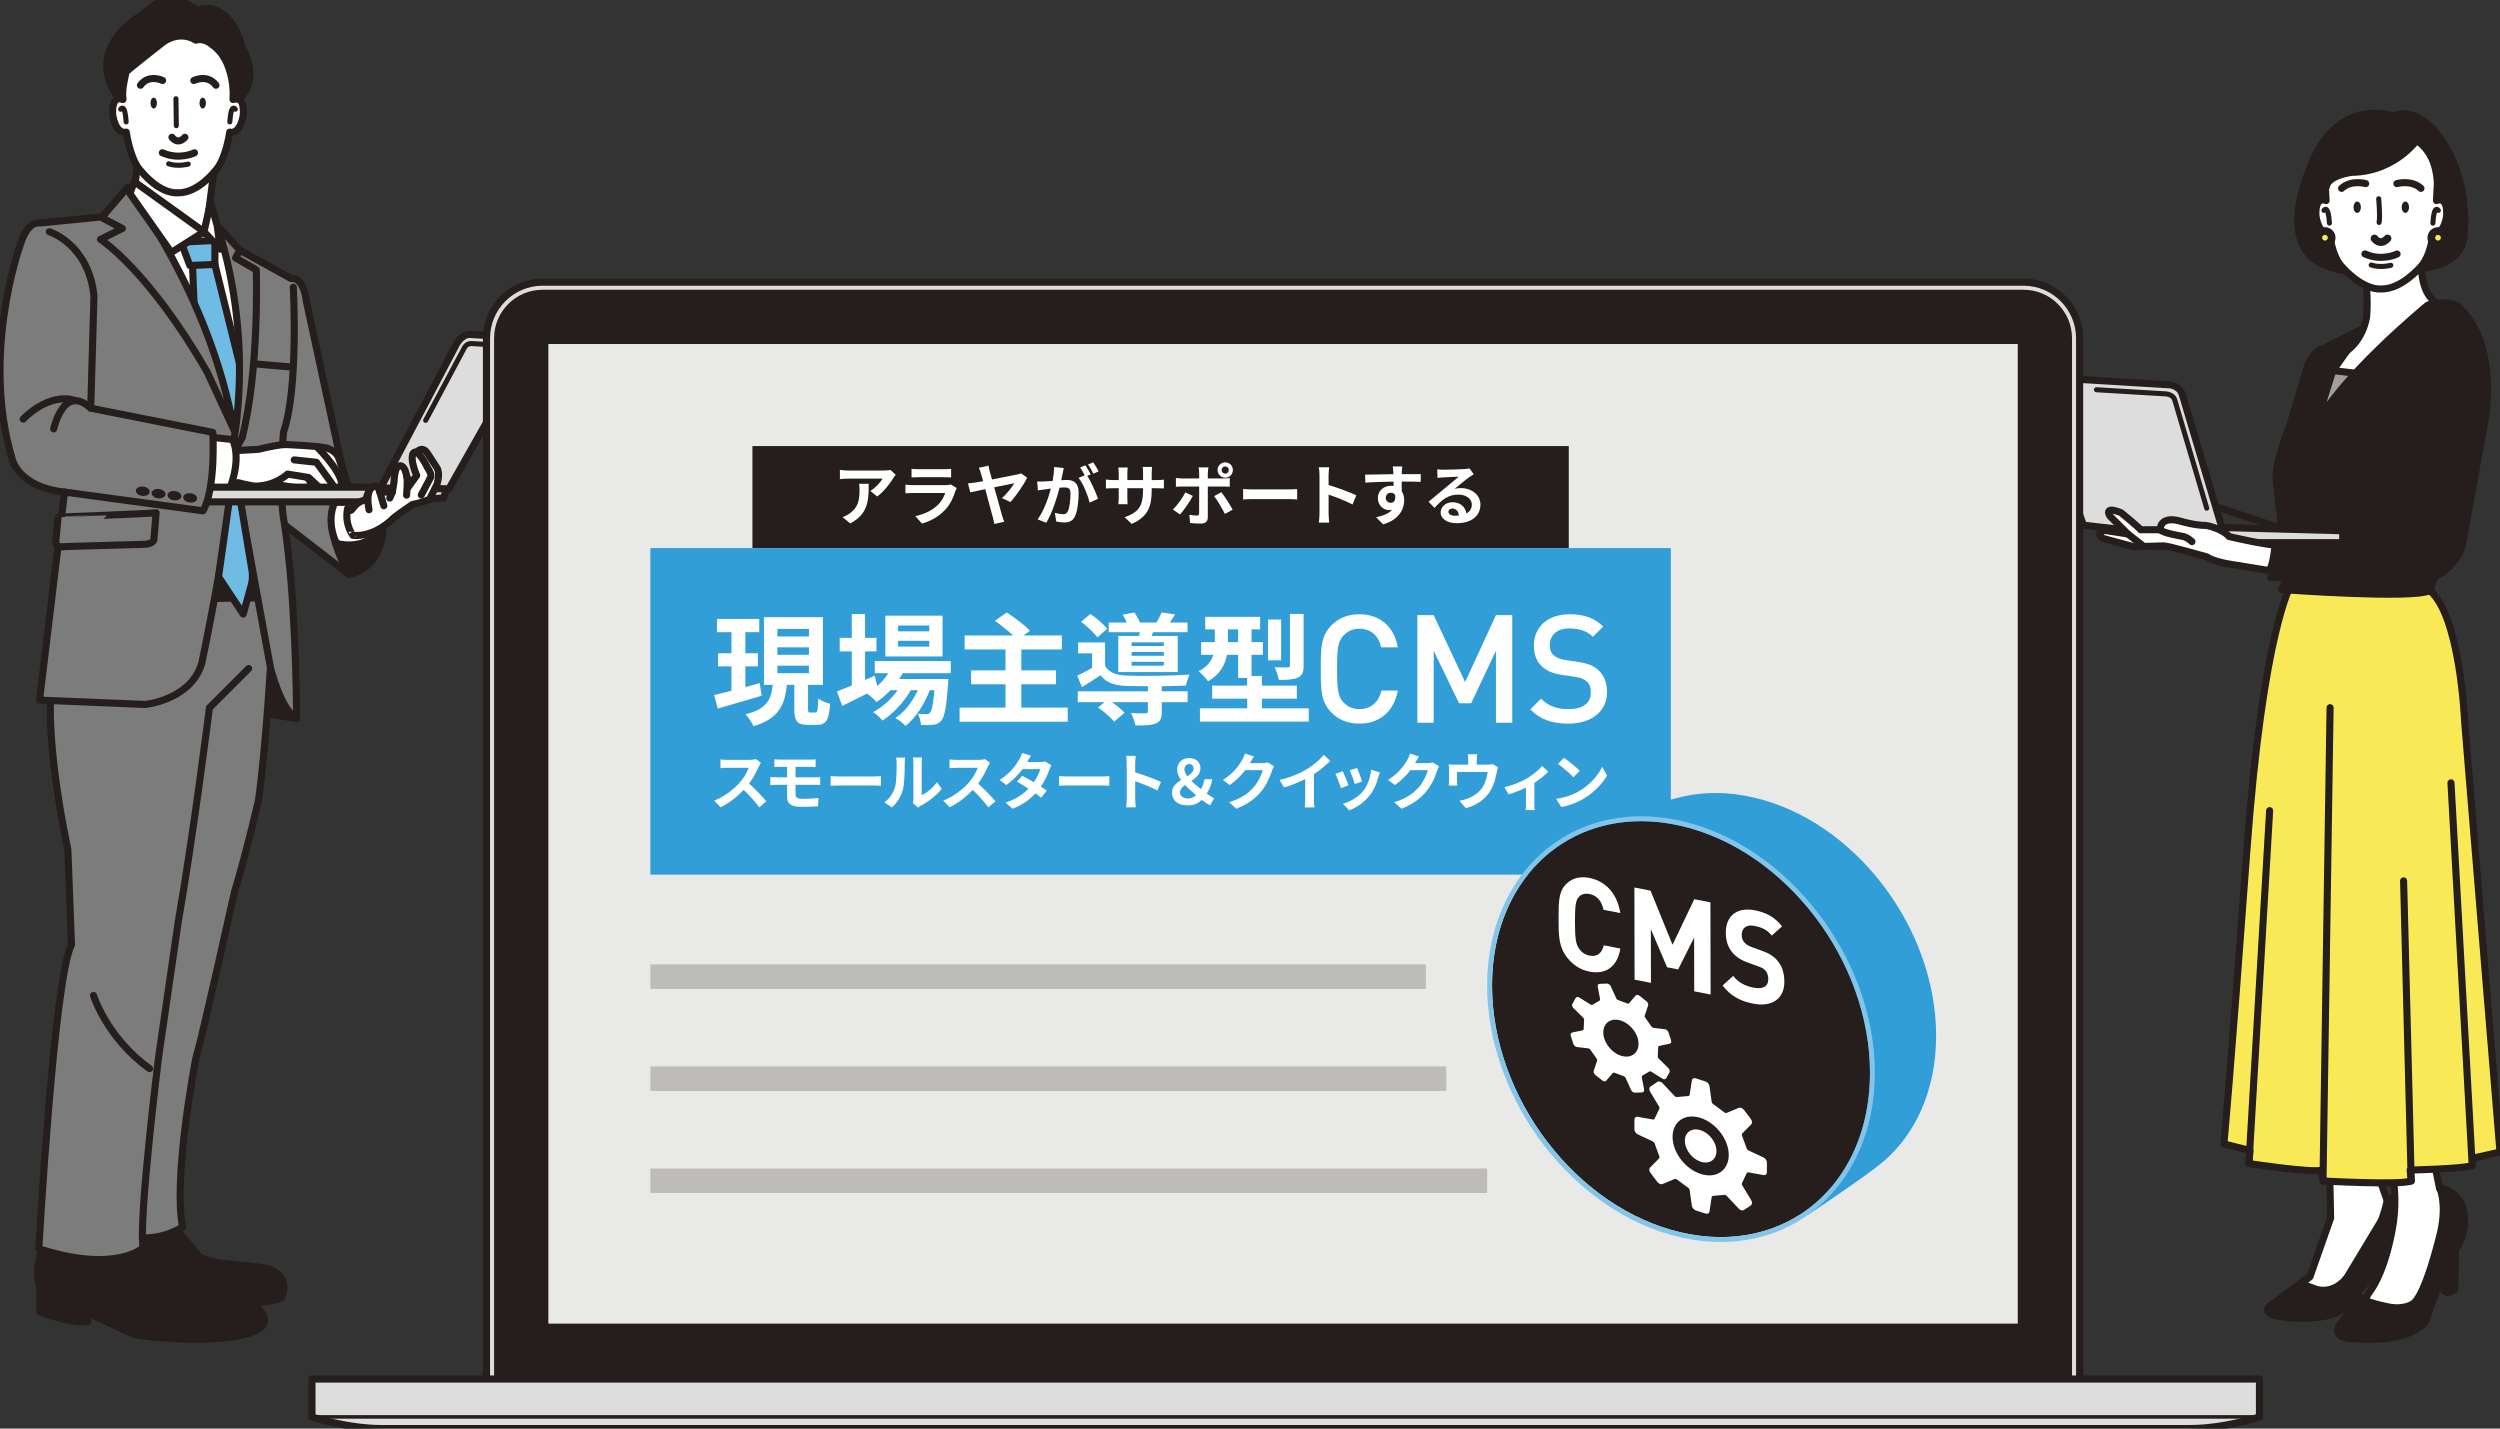 <?xml version="1.0" encoding="iso-8859-1"?>
<!-- Generator: Adobe Illustrator 15.0.0, SVG Export Plug-In . SVG Version: 6.00 Build 0)  -->
<!DOCTYPE svg PUBLIC "-//W3C//DTD SVG 1.1//EN" "http://www.w3.org/Graphics/SVG/1.1/DTD/svg11.dtd">
<svg version="1.1" xmlns="http://www.w3.org/2000/svg" xmlns:xlink="http://www.w3.org/1999/xlink" x="0px" y="0px" width="700px"
	 height="400px" viewBox="0 0 700 400" style="enable-background:new 0 0 700 400;" xml:space="preserve">
<rect x="0" y="0" width="700" height="400" fill="#333333" stroke="none"/>
<g id="&#x30EC;&#x30A4;&#x30E4;&#x30FC;_1">
	<g>
		
			<rect x="53.309" y="155.621" style="fill:#251E1C;stroke:#251E1C;stroke-width:1.984;stroke-linecap:round;stroke-linejoin:round;stroke-miterlimit:10;" width="21.807" height="11.742"/>
		
			<polygon style="fill:#251E1C;stroke:#251E1C;stroke-width:1.984;stroke-linecap:round;stroke-linejoin:round;stroke-miterlimit:10;" points="
			72.371,199.385 83.044,201.215 81.825,177.731 76.945,162.482 		"/>
		
			<path style="fill:#251E1C;stroke:#251E1C;stroke-width:1.984;stroke-linecap:round;stroke-linejoin:round;stroke-miterlimit:10;" d="
			M69.115,363.973l-12.505-2.136c0,0-5.185-0.916-7.319-4.881l-14.029-11.589l-22.264,1.525c0,0-3.965,7.623-1.83,13.724v6.709
			c0,0,8.845,3.354,13.42,2.745v-2.439l13.114,6.1c0,0,18.908,3.05,31.718-0.305C69.42,373.426,80.094,370.984,69.115,363.973z"/>
		
			<path style="fill:#251E1C;stroke:#251E1C;stroke-width:1.984;stroke-linecap:round;stroke-linejoin:round;stroke-miterlimit:10;" d="
			M48.071,342.623l7.931,9.453c0,0,3.354,1.525,7.93,1.831l8.844,0.913c0,0,9.15,0.611,6.101,8.541c0,0-6.709,3.05-21.35,0.609
			l-17.993-2.439l-1.83-9.149l-2.44-7.015L48.071,342.623z"/>
		<g>
			
				<path style="fill:#7C7C7C;stroke:#251E1C;stroke-width:1.984;stroke-linecap:round;stroke-linejoin:round;stroke-miterlimit:10;" d="
				M76.03,182.001c0,0-1.524,27.144-3.658,42.088c0,0-3.355,14.64-6.71,25.618c0,0-9.051,40.764-10.881,46.863
				c0,0-6.403,33.242-3.658,46.967c0,0-4.88,3.355-11.285,3.051l0.305,2.744c0,0-7.625,7.318-29.279,0.305
				c0,0,4.271-75.938,9.15-85.089l-1.015-26.733c0,0-9.455-42.394-2.136-55.813l11.59-14.028l46.661-0.61L76.03,182.001z"/>
			
				<path style="fill:none;stroke:#251E1C;stroke-width:1.984;stroke-linecap:round;stroke-linejoin:round;stroke-miterlimit:10;" d="
				M69.625,187.186l-10.979,10.979c0,0-4.474,35.579-8.744,59.978l-5.489,37.816c0,0-5.795,46.663-4.271,53.372"/>
		</g>
		
			<path style="fill:#7C7C7C;stroke:#251E1C;stroke-width:1.984;stroke-linecap:round;stroke-linejoin:round;stroke-miterlimit:10;" d="
			M96.769,135.339L85.789,84.407c-0.915-7.319-4.271-6.404-4.271-6.404l-14.334-7.93l-34.462-9.759l-21.654,2.135
			c0,0-3.354-0.915-5.489,6.405c0,0-10.979,30.498-2.136,59.776c0,0,1.732,7.789,14.64,9.149l-7.016,58.251l29.583,1.219
			c0,0,12.811-1.219,15.859-11.588c0,0,6.404-30.498,7.625-44.527l0.305-3.661l2.135-0.61l9.149,50.018
			c0,0,2.744,11.589,7.319,14.334c0,0,0-25.192-2.309-46.204c-0.306-2.791-0.653-5.508-1.047-8.083l17.994,13.877
			c0,0,8.844-1.067,9.454-12.353l-3.964-8.997L96.769,135.339z"/>
		
			<path style="fill:none;stroke:#251E1C;stroke-width:1.984;stroke-linecap:round;stroke-linejoin:round;stroke-miterlimit:10;" d="
			M6.494,117.345c0,0,7.015-7.625,14.639-5.185"/>
		
			<path style="fill:none;stroke:#251E1C;stroke-width:1.984;stroke-linecap:round;stroke-linejoin:round;stroke-miterlimit:10;" d="
			M15.034,120.09c0,0,2.743-12.81,10.368-5.795l0.915-31.413c-1.523-14.639-12.504-17.994-12.504-17.994"/>
		
			<path style="fill:none;stroke:#251E1C;stroke-width:1.984;stroke-linecap:round;stroke-linejoin:round;stroke-miterlimit:10;" d="
			M82.13,80.443c0,0,1.523,28.363-2.746,40.562c0,0-1.524,17.079,0.305,25.923"/>
		
			<line style="fill:none;stroke:#251E1C;stroke-width:1.984;stroke-linecap:round;stroke-linejoin:round;stroke-miterlimit:10;" x1="80.91" y1="102.707" x2="70.235" y2="101.791"/>
		
			<path style="fill:#7C7C7C;stroke:#251E1C;stroke-width:1.984;stroke-linecap:round;stroke-linejoin:round;stroke-miterlimit:10;" d="
			M43.702,143.574l-0.61,7.625c0,0-0.305,1.22-3.05,1.22l-21.653,0.61c0,0-3.05,0.61-2.745-1.525l0.61-6.71
			C16.253,144.793,40.957,143.879,43.702,143.574z"/>
		
			<path style="fill:none;stroke:#251E1C;stroke-width:1.984;stroke-linecap:round;stroke-linejoin:round;stroke-miterlimit:10;" d="
			M97.684,160.806c0,0-7.32-12.353-3.965-20.129"/>
		
			<polygon style="fill:#FFFFFF;stroke:#251E1C;stroke-width:1.984;stroke-linecap:round;stroke-linejoin:round;stroke-miterlimit:10;" points="
			58.036,62.449 60.476,43.235 39.127,41.71 37.602,52.995 57.121,64.889 		"/>
		
			<path style="fill:none;stroke:#251E1C;stroke-width:2.013;stroke-linecap:round;stroke-linejoin:round;stroke-miterlimit:10;" d="
			M48.082,38.433c0,0,1.577,2.305,3.64,0"/>
		<g>
			
				<path style="fill:#FFFFFF;stroke:#251E1C;stroke-width:1.984;stroke-linecap:round;stroke-linejoin:round;stroke-miterlimit:10;" d="
				M65.289,27.827l0.246-4.725C64.972,9.608,54.568,8.361,49.837,8.496c-4.73-0.134-15.134,1.113-15.697,14.606l0.246,4.725
				c0,0-3.194-1.577-2.831,4.367c0,0,0.729,5.458,3.801,4.799c0,0,1.086,7.954,4.25,11.041c0,0,4.87,6.234,10.231,5.952
				c5.575,0.09,10.23-5.952,10.23-5.952c3.164-3.087,4.25-11.041,4.25-11.041c3.074,0.659,3.803-4.799,3.803-4.799
				C68.483,26.25,65.289,27.827,65.289,27.827z"/>
			
				<path style="fill:#FFFFFF;stroke:#251E1C;stroke-width:1.417;stroke-linecap:round;stroke-linejoin:round;stroke-miterlimit:10;" d="
				M33.786,30.576c0,0,1.213-1.86,1.535,3.559"/>
		</g>
		
			<path style="fill:#251E1C;stroke:#251E1C;stroke-width:1.984;stroke-linecap:round;stroke-linejoin:round;stroke-miterlimit:10;" d="
			M34.386,27.827l-1.341-0.604l0,0c-9.237-12.777,4.721-21.766,4.721-21.766c1.574-0.858,5.159-3.876,5.159-3.876
			C48.361-2.568,55.219,2.76,55.219,2.76C64.901-0.027,67.76,13.195,67.76,13.195c5.539,9.826-0.954,14.6-0.954,14.6
			c-1.574-0.429-1.517,0.032-1.517,0.032s0.802-10.856-6.065-15.434c0,0-2.003-1.86-4.435-1.145c0,0-3.827-2.861-8.87,0.357
			c0,0-9.871,7.725-10.585,8.512C35.334,20.118,34.01,25.092,34.386,27.827z"/>
		<g>
			
				<path style="fill:none;stroke:#251E1C;stroke-width:1.984;stroke-linecap:round;stroke-linejoin:round;stroke-miterlimit:10;" d="
				M54.27,22.535c0,0,3.834-1.885,6.2,1.333"/>
			
				<path style="fill:none;stroke:#251E1C;stroke-width:1.984;stroke-linecap:round;stroke-linejoin:round;stroke-miterlimit:10;" d="
				M45.533,22.535c0,0-3.834-1.885-6.2,1.333"/>
		</g>
		<g>
			<ellipse style="fill:#251E1C;" cx="56.759" cy="28.858" rx="0.906" ry="1.517"/>
			<ellipse style="fill:#251E1C;" cx="43.043" cy="28.858" rx="0.904" ry="1.517"/>
		</g>
		
			<path style="fill:#FFFFFF;stroke:#251E1C;stroke-width:1.417;stroke-linecap:round;stroke-linejoin:round;stroke-miterlimit:10;" d="
			M65.889,30.576c0,0-1.213-1.86-1.537,3.559"/>
		
			<line style="fill:none;stroke:#251E1C;stroke-width:1.417;stroke-linecap:round;stroke-linejoin:round;stroke-miterlimit:10;" x1="49.268" y1="27.641" x2="49.368" y2="35.186"/>
		
			<path style="fill:none;stroke:#251E1C;stroke-width:1.984;stroke-linecap:round;stroke-linejoin:round;stroke-miterlimit:10;" d="
			M48.141,38.433c0,0,1.577,2.305,3.639,0"/>
		<g>
			
				<path style="fill:none;stroke:#251E1C;stroke-width:1.984;stroke-linecap:round;stroke-linejoin:round;stroke-miterlimit:10;" d="
				M54.461,42.786c0,0-4.203,2.119-9.002-0.015"/>
			
				<path style="fill:none;stroke:#251E1C;stroke-width:1.417;stroke-linecap:round;stroke-linejoin:round;stroke-miterlimit:10;" d="
				M52.707,45.947c0,0-2.889,0.799-5.491-0.084"/>
		</g>
		
			<path style="fill:#6FBBE4;stroke:#251E1C;stroke-width:1.984;stroke-linecap:round;stroke-linejoin:round;stroke-miterlimit:10;" d="
			M61.188,161.504l6.913,10.433l2.227-8.03c0.377-1.362,0.453-2.791,0.223-4.186l-4.279-25.908l-0.915-1.829L61.188,161.504z"/>
		
			<polygon style="fill:#FFFFFF;stroke:#251E1C;stroke-width:1.992;stroke-linecap:round;stroke-linejoin:round;stroke-miterlimit:10;" points="
			46.978,65.515 59.012,65.229 63.596,68.954 69.041,84.426 67.608,113.652 65.602,115.084 61.877,105.916 57.865,97.32 
			44.399,72.965 		"/>
		
			<polygon style="fill:#6FBBE4;stroke:#251E1C;stroke-width:1.984;stroke-linecap:round;stroke-linejoin:round;stroke-miterlimit:10;" points="
			54.376,85.933 53.766,70.988 60.171,74.038 68.101,106.061 67.795,122.53 57.731,100.571 		"/>
		
			<polygon style="fill:#6FBBE4;stroke:#251E1C;stroke-width:1.984;stroke-linecap:round;stroke-linejoin:round;stroke-miterlimit:10;" points="
			50.703,67.808 53.156,74.343 60.171,74.038 60.171,67.329 		"/>
		
			<path style="fill:#7C7C7C;stroke:#251E1C;stroke-width:1.984;stroke-linecap:round;stroke-linejoin:round;stroke-miterlimit:10;" d="
			M65.508,120.395c-6.71-38.123-29.736-68.011-29.736-68.011l-7.319,8.54l5.795,3.05l-6.101,3.05c0,0,13.419,8.539,29.889,37.207
			L65.508,120.395z"/>
		
			<path style="fill:#7C7C7C;stroke:#251E1C;stroke-width:1.984;stroke-linecap:round;stroke-linejoin:round;stroke-miterlimit:10;" d="
			M71.76,75.563c0,0,0.915,28.058-3.965,46.967l-3.354,6.1c0,0,7.854-30.153-3.659-65.571l6.403,7.015l-1.22,2.135L71.76,75.563z"/>
		
			<polygon style="fill:#FFFFFF;stroke:#251E1C;stroke-width:1.984;stroke-linecap:round;stroke-linejoin:round;stroke-miterlimit:10;" points="
			36.382,54.214 37.602,50.86 57.121,64.889 47.972,70.684 		"/>
		
			<polygon style="fill:#FFFFFF;stroke:#251E1C;stroke-width:1.984;stroke-linecap:round;stroke-linejoin:round;stroke-miterlimit:10;" points="
			61.696,69.768 57.121,64.889 58.951,56.654 60.781,63.059 		"/>
		<g>
			
				<path style="fill:#FFFFFF;stroke:#251E1C;stroke-width:1.984;stroke-linecap:round;stroke-linejoin:round;stroke-miterlimit:10;" d="
				M73.612,134.938c0,0,9.032,1.812,10.272,1.607c0,0,6.206,0.815,1.223-3.724l-3.357-1.958L73.612,134.938z"/>
			
				<path style="fill:#FFFFFF;stroke:#251E1C;stroke-width:1.984;stroke-linecap:round;stroke-linejoin:round;stroke-miterlimit:10;" d="
				M64.534,126.238l7.838-0.429c0,0,5.937-1.501,8.064-1.327c0,0,8.688,0.407,10.486,0.861c0,0,3.332,0.426,4.146,3.552l1.615,4.57
				c0,0,1.639,4.266-1.541,3.852l-1.458-0.884c0,0-0.009,1.988-3.862,0.448l-3.409-3.187l-5.891-0.943c0,0-3.654,3.525-9.456,3.356
				c0,0-3.167-0.565-4.357-0.97l-4.026,0.588L64.534,126.238z"/>
			
				<polyline style="fill:#FFFFFF;stroke:#251E1C;stroke-width:1.984;stroke-linecap:round;stroke-linejoin:round;stroke-miterlimit:10;" points="
				82.38,128.773 88.599,129.437 93.686,136.433 			"/>
			
				<path style="fill:#FFFFFF;stroke:#251E1C;stroke-width:1.984;stroke-linecap:round;stroke-linejoin:round;stroke-miterlimit:10;" d="
				M88.935,125.332c0,0,9.054,9.005,6.208,11.984"/>
			
				<path style="fill:#FFFFFF;stroke:#251E1C;stroke-width:1.984;stroke-linecap:round;stroke-linejoin:round;stroke-miterlimit:10;" d="
				M65.1,123.071c0,0,2.944,5.138-1.209,14.742l-12.171-0.846l2.007-15.135L65.1,123.071z"/>
		</g>
		
			<polygon style="fill:#DDDDDE;stroke:#251E1C;stroke-width:1.992;stroke-linecap:round;stroke-linejoin:round;stroke-miterlimit:10;" points="
			106.57,136.406 54.681,136.406 54.681,140.524 105.186,140.524 		"/>
		
			<path style="fill:#7C7C7C;stroke:#251E1C;stroke-width:1.984;stroke-linecap:round;stroke-linejoin:round;stroke-miterlimit:10;" d="
			M25.403,114.295l34.188,6.777c0,0,0.915,15.554-2.745,21.958l-38.761-5.251"/>
		<g>
			
				<polygon style="fill:#DDDDDE;stroke:#251E1C;stroke-width:1.984;stroke-linecap:round;stroke-linejoin:round;stroke-miterlimit:10;" points="
				125.072,136.683 124.189,139.438 104.759,140.581 106.083,136.447 			"/>
			<g>
				
					<path style="fill:#DDDDDE;stroke:#251E1C;stroke-width:1.992;stroke-linecap:round;stroke-linejoin:round;stroke-miterlimit:10;" d="
					M106.57,136.636l21.217-40.258c0,0,1.463-2.771,3.689-2.745l15.221,0.915c0,0,1.845,0,1.153,3.203l-22.139,39.113
					L106.57,136.636z"/>
			</g>
			<g>
				
					<path style="fill:#FFFFFF;stroke:#251E1C;stroke-width:1.984;stroke-linecap:round;stroke-linejoin:round;stroke-miterlimit:10;" d="
					M100.581,140.677c0,0-3.071,6.753,0.762,8.539c0,0,0.763,0.458,5.794-0.763c0,0-6.251,6.557-12.961,3.661l0,0
					c0,0-3.012-5.757-0.458-11.438H100.581z"/>
				
					<path style="fill:#FFFFFF;stroke:#251E1C;stroke-width:1.984;stroke-linecap:round;stroke-linejoin:round;stroke-miterlimit:10;" d="
					M97.302,142.43c0,0,0.646,1.115,1.373,0.076c1.067-1.525,2.375-2.34,3.746-2.509c0,0,0.725-3.211,1.939-3.682
					c0,0,1.361-0.931,2,1.501l3.507-0.041l0.474-2.97c0,0,0.076-4.346,1.576-4.374c0,0,1.626-0.582,2.084,3.916l0.125,2.311
					l2.55-3.538c0,0-2.903-6.626,0.07-6.55c0,0,1.524-1.982,3.05,0.534l2.497,3.816c0,0,1.082,1.207,0.055,4.727l-2.086,4.141
					c0,0-2.427,1.096-4.711,1.428c0,0-5.145,3.415-5.897,4.338c0,0-4.871,4.887-10.825,4.346
					C98.827,149.902,96.44,147.015,97.302,142.43z"/>
				
					<path style="fill:none;stroke:#251E1C;stroke-width:1.984;stroke-linecap:round;stroke-linejoin:round;stroke-miterlimit:10;" d="
					M117.959,138.596l2.686-5.064c0,0,0.296-0.766-0.944-2.581c0,0-3.134-6.523-4.176-3.618"/>
				
					<line style="fill:none;stroke:#251E1C;stroke-width:1.984;stroke-linecap:round;stroke-linejoin:round;stroke-miterlimit:10;" x1="113.842" y1="138.644" x2="114.152" y2="133.891"/>
				
					<line style="fill:none;stroke:#251E1C;stroke-width:1.984;stroke-linecap:round;stroke-linejoin:round;stroke-miterlimit:10;" x1="109.124" y1="139.462" x2="109.867" y2="137.776"/>
				
					<line style="fill:none;stroke:#251E1C;stroke-width:1.984;stroke-linecap:round;stroke-linejoin:round;stroke-miterlimit:10;" x1="106.36" y1="137.817" x2="107.472" y2="141.617"/>
			</g>
			
				<path style="fill:none;stroke:#251E1C;stroke-width:1.984;stroke-linecap:round;stroke-linejoin:round;stroke-miterlimit:10;" d="
				M104.36,136.315c0,0-2.102,0.701-1.034,6.419"/>
		</g>
		<g>
			
				<ellipse transform="matrix(0.127 -0.992 0.992 0.127 -91.74 174.504)" style="fill:#251E1C;" cx="53.221" cy="139.346" rx="1.312" ry="1.947"/>
		</g>
		<g>
			
				<ellipse transform="matrix(0.127 -0.992 0.992 0.127 -94.984 169.601)" style="fill:#251E1C;" cx="48.822" cy="138.74" rx="1.311" ry="1.948"/>
		</g>
		<g>
			
				<ellipse transform="matrix(0.127 -0.992 0.992 0.127 -98.311 164.691)" style="fill:#251E1C;" cx="44.361" cy="138.169" rx="1.312" ry="1.948"/>
		</g>
		<g>
			
				<ellipse transform="matrix(0.127 -0.992 0.992 0.127 -101.548 159.715)" style="fill:#251E1C;" cx="39.953" cy="137.542" rx="1.312" ry="1.947"/>
		</g>
		
			<path style="fill:#251E1C;stroke:#251E1C;stroke-width:1.984;stroke-linecap:round;stroke-linejoin:round;stroke-miterlimit:10;" d="
			M94.176,152.114c0,0,7.205,2.428,12.961-3.661c0,0-0.305,10.382-9.226,12.212L94.176,152.114z"/>
		
			<path style="fill:none;stroke:#251E1C;stroke-width:1.417;stroke-linecap:round;stroke-linejoin:round;stroke-miterlimit:10;" d="
			M145.108,96.961l-12.962-0.763c0,0-1.219-0.152-1.981,0.916L119.185,117.7"/>
	</g>
	<g>
		
			<rect x="648.533" y="102.316" style="fill:#9F9FA0;stroke:#251E1C;stroke-width:2.388;stroke-linecap:round;stroke-linejoin:round;stroke-miterlimit:10;" width="15.328" height="15.77"/>
		<g>
			
				<path style="fill:#FFFFFF;stroke:#251E1C;stroke-width:1.984;stroke-linecap:round;stroke-linejoin:round;stroke-miterlimit:10;" d="
				M652.27,326.402c0,0,0.305,13.419,0.305,14.639l-5.795,16.47l-4.879,3.659l7.014,3.051l6.711-3.966l13.419-22.263l-6.101-17.385
				L652.27,326.402z"/>
			
				<path style="fill:#251E1C;stroke:#251E1C;stroke-width:1.984;stroke-linecap:round;stroke-linejoin:round;stroke-miterlimit:10;" d="
				M646.17,357.814c0,0-3.052,1.524,1.219,2.744c0,0,4.881,2.746,9.455-2.438c0,0,8.539-8.234,11.59-21.959
				c0,0,2.439-3.354,2.744,4.575l-2.439,11.283l-11.895,13.726c0,0-2.135,3.659-13.726,3.354c0,0-12.809-0.305-6.403-4.271
				L646.17,357.814z"/>
		</g>
		<g>
			
				<path style="fill:#FFFFFF;stroke:#251E1C;stroke-width:1.984;stroke-linecap:round;stroke-linejoin:round;stroke-miterlimit:10;" d="
				M669.653,327.622c0,0,1.832,7.015,0.308,15.858c0,0-1.832,12.199-6.712,18.604l-2.743,4.575l11.59,2.439l6.709-3.66
				c0,0,11.283-14.334,8.233-30.192l-3.965-2.438l-2.135-10.676L669.653,327.622z"/>
			
				<path style="fill:#251E1C;stroke:#251E1C;stroke-width:1.984;stroke-linecap:round;stroke-linejoin:round;stroke-miterlimit:10;" d="
				M683.073,332.502c0,0,2.135,4.27,0.306,12.505c0,0-4.271,18.3-7.929,20.128c0,0-2.135,1.525-6.102,0.916
				c0,0-8.539-1.525-8.844-3.355c0,0-3.66,6.404-5.187,7.931c0,0-2.438,3.354,1.525,3.965c0,0,16.774,2.438,22.264-4.575
				c0,0,5.185-14.334,6.101-15.858c0,0,5.186-7.623,4.879-11.895C690.086,342.262,691.002,334.332,683.073,332.502z"/>
			
				<path style="fill:#251E1C;stroke:#251E1C;stroke-width:1.984;stroke-linecap:round;stroke-linejoin:round;stroke-miterlimit:10;" d="
				M687.647,344.396l-0.305,16.469c0,0-1.525,1.83-3.052,0.609l-1.219-8.845L687.647,344.396z"/>
		</g>
		
			<path style="fill:#FAE957;stroke:#251E1C;stroke-width:1.984;stroke-linecap:round;stroke-linejoin:round;stroke-miterlimit:10;" d="
			M641.596,163.541c0,0-7.93,12.505-12.506,75.027c-4.574,62.521-6.404,81.733-6.404,81.733l7.318,1.83l-0.304,3.66
			c0,0,17.992,2.745,20.435,1.829l0.305,3.051c0,0,21.654,1.219,24.703,0l-0.305-3.051c0,0,14.028-0.305,17.383-1.219l0.307-2.137
			l7.474-1.677l-9.914-120.622c0,0-1.22-29.583-9.761-36.598L641.596,163.541z"/>
		
			<line style="fill:none;stroke:#251E1C;stroke-width:1.984;stroke-linecap:round;stroke-linejoin:round;stroke-miterlimit:10;" x1="635.496" y1="226.979" x2="629.701" y2="325.793"/>
		
			<line style="fill:none;stroke:#251E1C;stroke-width:1.984;stroke-linecap:round;stroke-linejoin:round;stroke-miterlimit:10;" x1="652.422" y1="198.156" x2="650.44" y2="330.673"/>
		
			<line style="fill:none;stroke:#251E1C;stroke-width:1.984;stroke-linecap:round;stroke-linejoin:round;stroke-miterlimit:10;" x1="673.008" y1="246.648" x2="675.143" y2="330.673"/>
		
			<line style="fill:none;stroke:#251E1C;stroke-width:1.984;stroke-linecap:round;stroke-linejoin:round;stroke-miterlimit:10;" x1="686.274" y1="219.202" x2="692.221" y2="326.402"/>
		
			<path style="fill:#FFFFFF;stroke:#251E1C;stroke-width:1.984;stroke-linecap:round;stroke-linejoin:round;stroke-miterlimit:10;" d="
			M656.539,98.58c0,0,4.724-2.463,6.101-9.759c0,0,1.061-10.17-2.135-17.079l18.604-7.929c0,0-3.965,15.858,2.746,20.738
			c0,0-9.15,8.234-13.728,13.114l-7.014,7.015l-7.93-0.916L656.539,98.58z"/>
		
			<path style="fill:#251E1C;stroke:#251E1C;stroke-width:1.984;stroke-linecap:round;stroke-linejoin:round;stroke-miterlimit:10;" d="
			M670.149,32.55c0,0-14.717-5.642-22.566,12.509c-6.62,15.311-4.131,22.551-1.227,26c3.926,4.661,13.49,5.396,15.207,5.151
			s9.076-1.227,9.076-1.227l1.963,0.245c0,0,15.207,1.472,17.168-8.094c0,0,2.943-16.188-7.604-29.925
			C682.166,37.21,676.281,29.606,670.149,32.55z"/>
		
			<path style="fill:none;stroke:#251E1C;stroke-width:2.159;stroke-linecap:round;stroke-linejoin:round;stroke-miterlimit:10;" d="
			M664.932,66.769c0,0,1.578,2.306,3.641,0"/>
		<g>
			
				<path style="fill:#FFFFFF;stroke:#251E1C;stroke-width:1.984;stroke-linecap:round;stroke-linejoin:round;stroke-miterlimit:10;" d="
				M682.215,56.16l0.246-4.726c-0.563-13.497-10.97-14.744-15.701-14.609c-4.73-0.135-15.138,1.113-15.701,14.609l0.246,4.726
				c0,0-3.195-1.577-2.83,4.369c0,0,0.729,5.46,3.801,4.8c0,0,0.547,6.545,3.711,9.633c0,0,5.41,6.236,10.773,5.954
				c5.576,0.09,10.774-5.954,10.774-5.954c3.164-3.088,3.711-9.633,3.711-9.633c3.072,0.66,3.802-4.8,3.802-4.8
				C685.41,54.583,682.215,56.16,682.215,56.16z"/>
			
				<path style="fill:#FFFFFF;stroke:#251E1C;stroke-width:1.417;stroke-linecap:round;stroke-linejoin:round;stroke-miterlimit:10;" d="
				M650.705,58.91c0,0,1.214-1.86,1.537,3.56"/>
		</g>
		<g>
			<g>
				<g>
					
						<path style="fill:none;stroke:#251E1C;stroke-width:1.984;stroke-linecap:round;stroke-linejoin:round;stroke-miterlimit:10;" d="
						M662.391,51.407c0,0-4.039-1.16-6.742,1.333"/>
				</g>
			</g>
			<g>
				<g>
					
						<path style="fill:none;stroke:#251E1C;stroke-width:1.984;stroke-linecap:round;stroke-linejoin:round;stroke-miterlimit:10;" d="
						M671.129,51.407c0,0,4.037-1.16,6.739,1.333"/>
				</g>
			</g>
		</g>
		
			<path style="fill:none;stroke:#251E1C;stroke-width:2.159;stroke-linecap:round;stroke-linejoin:round;stroke-miterlimit:10;" d="
			M664.86,66.769c0,0,1.578,2.306,3.644,0"/>
		
			<path style="fill:#FFFFFF;stroke:#251E1C;stroke-width:1.417;stroke-linecap:round;stroke-linejoin:round;stroke-miterlimit:10;" d="
			M682.742,58.91c0,0-1.213-1.86-1.537,3.56"/>
		
			<circle style="fill:#FAE957;stroke:#251E1C;stroke-width:2.159;stroke-linecap:round;stroke-linejoin:round;stroke-miterlimit:10;" cx="650.99" cy="66.568" r="1.876"/>
		
			<circle style="fill:#FAE957;stroke:#251E1C;stroke-width:2.159;stroke-linecap:round;stroke-linejoin:round;stroke-miterlimit:10;" cx="682.644" cy="66.568" r="1.876"/>
		<g>
			<ellipse style="fill:#251E1C;" cx="660.014" cy="58.018" rx="1.029" ry="1.594"/>
			<ellipse style="fill:#251E1C;" cx="673.505" cy="58.018" rx="1.027" ry="1.594"/>
		</g>
		
			<path style="fill:#251E1C;stroke:#251E1C;stroke-width:1.984;stroke-linecap:round;stroke-linejoin:round;stroke-miterlimit:10;" d="
			M677.508,38.191c0,0-6.133,9.812-18.89,10.057c0,0-6.866,0.736-7.313,4.232l-0.246-1.047l0.938-9.809l1.966-1.226l7.356-5.151
			l7.604,0.246l4.17,1.226L677.508,38.191z"/>
		
			<path style="fill:#251E1C;stroke:#251E1C;stroke-width:1.984;stroke-linecap:round;stroke-linejoin:round;stroke-miterlimit:10;" d="
			M661.571,92.023l-11.131,5.642c0,0-2.135,0-4.27,4.575l-4.882,16.469c0,0-4.27,10.369-3.963,15.554l1.22,11.284l0.307,6.1h-3.355
			c0,0,1.22,7.625,0.306,10.065h4.573l-1.522,3.354c0,0,36.902,2.745,41.475,0.305l1.527-3.964c0,0,5.793-2.439,7.623-8.845
			l5.797-32.022c0,0,5.641-23.483-7.322-35.073c0,0-4.573-1.525-8.231,0c0,0-25.619,21.043-31.72,34.768l5.185-16.469
			L661.571,92.023z"/>
		
			<polygon style="fill:none;stroke:#251E1C;stroke-width:1.984;stroke-linecap:round;stroke-linejoin:round;stroke-miterlimit:10;" points="
			616.172,140.442 641.182,148.779 648.049,150.25 614.699,150.25 		"/>
		
			<polygon style="fill:#DDDDDE;stroke:#251E1C;stroke-width:1.984;stroke-linecap:round;stroke-linejoin:round;stroke-miterlimit:10;" points="
			655.951,148.612 619.17,147.631 619.17,151.953 655.951,151.953 		"/>
		
			<path style="fill:#DDDDDE;stroke:#251E1C;stroke-width:1.984;stroke-linecap:round;stroke-linejoin:round;stroke-miterlimit:10;" d="
			M572.092,105.609l35.51,2.146c0,0,2.697,0.246,3.432,2.697l12.263,41.194l-39.923-4.599l-14.223-38.742
			C569.151,108.307,567.924,105.364,572.092,105.609z"/>
		<g>
			
				<path style="fill:#FFFFFF;stroke:#251E1C;stroke-width:1.984;stroke-linecap:round;stroke-linejoin:round;stroke-miterlimit:10;" d="
				M624.151,150.225c0,0,9.055,2.145,12.869,2.383c0,0-0.477,5.719-1.668,7.149l-11.678-1.905c0,0-4.052-0.716-5.722-1.907
				c0,0-10.725-3.098-12.153-3.098l-8.34,0.239l-8.818-2.384c0,0-2.146-1.907,0.953-2.145l6.197,0.954l-5.007-5.005
				c0,0-1.985-3.019,3.101-0.953c0,0,5.004,4.051,5.479,4.766h5.48c0,0-0.236-4.052,5.721-2.384c0,0,3.813,1.192,7.15,1.192
				C617.717,147.127,622.004,147.842,624.151,150.225z"/>
			
				<path style="fill:none;stroke:#251E1C;stroke-width:1.984;stroke-linecap:round;stroke-linejoin:round;stroke-miterlimit:10;" d="
				M613.744,151.655c0,0-1.112-1.112-2.383-1.43c0,0-5.879-0.954-6.516-1.907"/>
			
				<line style="fill:none;stroke:#251E1C;stroke-width:1.984;stroke-linecap:round;stroke-linejoin:round;stroke-miterlimit:10;" x1="599.764" y1="152.608" x2="595.791" y2="149.51"/>
		</g>
		
			<path style="fill:none;stroke:#251E1C;stroke-width:1.417;stroke-linecap:round;stroke-linejoin:round;stroke-miterlimit:10;" d="
			M666.031,55.654c0,0,0.457,4.918,0.115,6.633"/>
		<g>
			
				<path style="fill:none;stroke:#251E1C;stroke-width:1.984;stroke-linecap:round;stroke-linejoin:round;stroke-miterlimit:10;" d="
				M671.182,71.122c0,0-4.205,2.119-9.002-0.016"/>
			
				<path style="fill:none;stroke:#251E1C;stroke-width:1.417;stroke-linecap:round;stroke-linejoin:round;stroke-miterlimit:10;" d="
				M669.426,74.283c0,0-2.888,0.798-5.49-0.084"/>
		</g>
		
			<path style="fill:none;stroke:#251E1C;stroke-width:1.417;stroke-linecap:round;stroke-linejoin:round;stroke-miterlimit:10;" d="
			M587.004,109.127l19.213,1.144c0,0,2.287,0,2.744,1.83l8.922,30.193"/>
	</g>
	
		<path style="fill:#7C7C7C;stroke:#251E1C;stroke-width:1.984;stroke-linecap:round;stroke-linejoin:round;stroke-miterlimit:10;" d="
		M26.182,278.738c0,0,3.753,11.943,15.697,20.475"/>
</g>
<g id="&#x30EC;&#x30A4;&#x30E4;&#x30FC;_2">
	<g>
		<g>
			<g>
				<path style="fill:#DEDDDD;" d="M136.212,391.204V94.694c0-8.654,7.041-15.694,15.695-15.694h414.693
					c8.654,0,15.694,7.04,15.694,15.694v296.51H136.212z"/>
				<path style="fill:#251E1C;" d="M566.601,80c8.082,0,14.694,6.612,14.694,14.694v295.51H137.212V94.694
					c0-8.082,6.612-14.694,14.695-14.694H566.601 M566.601,78H151.907c-9.206,0-16.695,7.489-16.695,16.694v295.51v2h2h444.083h2v-2
					V94.694C583.295,85.489,575.806,78,566.601,78L566.601,78z"/>
			</g>
			<path style="fill:#251E1C;stroke:#251E1C;stroke-miterlimit:10;" d="M566.601,81.633c7.201,0,13.061,5.859,13.061,13.061v295.51
				H138.845V94.694c0-7.202,5.859-13.061,13.063-13.061H566.601"/>
			<g>
				
					<path style="fill:#DEDDDD;stroke:#251E1C;stroke-width:2;stroke-linecap:round;stroke-linejoin:round;stroke-miterlimit:10;" d="
					M87.346,386.123v10.611c0,0,9.796,3.266,19.593,3.266c9.796,0,496.325,0,506.123,0c9.796,0,19.592-3.266,19.592-3.266v-10.611
					H87.346z"/>
				<line style="fill:none;stroke:#251E1C;stroke-miterlimit:10;" x1="87.346" y1="396.734" x2="632.654" y2="396.734"/>
			</g>
		</g>
		<g>
			<rect x="153.539" y="96.327" style="fill:#E9E9E8;" width="411.43" height="274.286"/>
			<rect x="182.111" y="270.042" style="fill:#BEBCBB;" width="217.145" height="6.854"/>
			<rect x="182.111" y="298.611" style="fill:#BEBCBB;" width="222.858" height="6.856"/>
			<rect x="182.111" y="327.184" style="fill:#BEBCBB;" width="234.286" height="6.858"/>
		</g>
	</g>
</g>
<g id="&#x30EC;&#x30A4;&#x30E4;&#x30FC;_3">
	<g>
		<g>
			<rect x="210.681" y="124.898" style="fill:#251E1C;" width="228.572" height="28.571"/>
			<path style="fill:#FFFFFF;" d="M250.812,132.954c-0.206,0.241-0.558,0.687-0.724,0.966c-0.874,1.448-2.638,3.789-4.478,5.089
				l-1.913-1.541c1.485-0.911,2.937-2.545,3.419-3.454h-9.678c-0.777,0-1.393,0.055-2.266,0.129v-2.581
				c0.706,0.111,1.487,0.185,2.266,0.185h10.012c0.52,0,1.542-0.056,1.875-0.167L250.812,132.954z M243.234,135.46
				c0,4.606-0.092,8.395-5.163,11.107l-2.153-1.765c0.594-0.204,1.264-0.521,1.95-1.021c2.358-1.634,2.804-3.604,2.804-6.649
				c0-0.575-0.038-1.076-0.13-1.671H243.234L243.234,135.46z"/>
			<path style="fill:#FFFFFF;" d="M267.879,136.668c-0.13,0.241-0.279,0.576-0.354,0.78c-0.558,1.801-1.356,3.603-2.75,5.144
				c-1.875,2.08-4.252,3.344-6.629,4.011l-1.856-2.097c2.803-0.577,5.031-1.803,6.443-3.251c1.004-1.021,1.578-2.173,1.914-3.213
				h-8.971c-0.446,0-1.373,0.019-2.154,0.092v-2.414c0.781,0.075,1.578,0.112,2.154,0.112h9.194c0.594,0,1.096-0.075,1.354-0.186
				L267.879,136.668z M255.23,131.282c0.521,0.075,1.3,0.093,1.934,0.093h7.148c0.576,0,1.486-0.018,2.007-0.093v2.396
				c-0.502-0.038-1.375-0.056-2.044-0.056h-7.111c-0.595,0-1.394,0.018-1.934,0.056V131.282L255.23,131.282z"/>
			<path style="fill:#FFFFFF;" d="M280.538,139.454c1.373-1.151,2.858-3.119,3.453-4.142c-0.558,0.093-3.027,0.594-5.608,1.133
				c0.853,3.14,1.82,6.667,2.189,7.893c0.132,0.391,0.408,1.283,0.596,1.747l-2.768,0.63c-0.094-0.501-0.223-1.245-0.408-1.875
				c-0.334-1.115-1.281-4.773-2.118-7.875c-1.895,0.391-3.529,0.744-4.196,0.892l-0.65-2.508c0.724-0.074,1.374-0.147,2.099-0.241
				c0.297-0.056,1.097-0.204,2.153-0.39c-0.26-0.892-0.464-1.635-0.595-2.1c-0.186-0.612-0.353-1.169-0.63-1.634l2.73-0.612
				c0.072,0.464,0.185,1.059,0.352,1.652c0.168,0.594,0.391,1.355,0.632,2.229c2.859-0.557,6.128-1.188,7.021-1.393
				c0.39-0.056,0.815-0.204,1.096-0.334l1.708,1.225c-0.874,1.895-3.14,5.126-4.662,6.835L280.538,139.454z"/>
			<path style="fill:#FFFFFF;" d="M297.856,131.041c-0.111,0.483-0.223,1.059-0.314,1.523c-0.112,0.557-0.261,1.226-0.392,1.895
				c0.614-0.038,1.171-0.075,1.544-0.075c1.948,0,3.323,0.873,3.323,3.51c0,2.173-0.26,5.107-1.042,6.706
				c-0.611,1.281-1.616,1.689-3.027,1.689c-0.687,0-1.577-0.111-2.188-0.26l-0.41-2.434c0.707,0.205,1.783,0.39,2.266,0.39
				c0.613,0,1.08-0.185,1.374-0.799c0.502-1.021,0.743-3.212,0.743-5.032c0-1.467-0.631-1.671-1.783-1.671
				c-0.296,0-0.743,0.037-1.261,0.073c-0.725,2.786-2.063,7.113-3.752,9.825l-2.396-0.966c1.781-2.415,3.046-6.092,3.695-8.599
				c-0.649,0.074-1.226,0.148-1.578,0.205c-0.521,0.056-1.468,0.186-2.042,0.279l-0.206-2.489c0.67,0.055,1.282,0.019,1.95,0
				c0.576-0.019,1.449-0.074,2.377-0.148c0.261-1.412,0.409-2.749,0.392-3.901L297.856,131.041z M304.448,133.232
				c1.078,1.69,2.453,4.791,2.991,6.408l-2.338,1.095c-0.484-2.042-1.784-5.292-3.104-6.926l1.71-0.725
				c-0.37-0.706-0.837-1.598-1.263-2.192l1.466-0.611c0.464,0.687,1.116,1.856,1.487,2.544L304.448,133.232z M306.14,132.619
				c-0.392-0.78-0.984-1.875-1.504-2.563l1.467-0.612c0.502,0.705,1.189,1.876,1.504,2.525L306.14,132.619z"/>
			<path style="fill:#FFFFFF;" d="M323.845,134.42c0.986,0,1.542-0.037,2.042-0.13v2.47c-0.406-0.037-1.056-0.056-2.042-0.056h-1.37
				v0.614c0,4.604-1.119,7.409-5.594,9.377l-1.984-1.875c3.582-1.244,5.16-2.86,5.16-7.409v-0.707h-4.4v2.526
				c0,0.818,0.055,1.58,0.074,1.951h-2.6c0.055-0.371,0.11-1.115,0.11-1.951v-2.526h-1.578c-0.929,0-1.598,0.038-2.007,0.075v-2.526
				c0.335,0.056,1.078,0.167,2.007,0.167h1.578v-1.838c0-0.706-0.073-1.318-0.11-1.672h2.638c-0.058,0.354-0.112,0.948-0.112,1.69
				v1.82h4.4v-1.949c0-0.744-0.056-1.357-0.111-1.728h2.64c-0.039,0.371-0.109,0.984-0.109,1.728v1.949H323.845L323.845,134.42z"/>
			<path style="fill:#FFFFFF;" d="M333.989,138.86c-0.854,1.653-2.563,4.085-3.585,5.181l-2.002-1.374
				c1.241-1.189,2.729-3.232,3.489-4.792L333.989,138.86z M338.185,136.223v8.635c0,1.078-0.611,1.745-1.931,1.745
				c-1.002,0-2.078-0.055-3.027-0.166l-0.223-2.304c0.797,0.149,1.612,0.224,2.063,0.224c0.482,0,0.67-0.187,0.687-0.669
				c0.02-0.688,0.02-6.573,0.02-7.447v-0.018h-4.719c-0.557,0-1.281,0.018-1.799,0.074v-2.47c0.556,0.075,1.223,0.148,1.799,0.148
				h4.719v-1.485c0-0.483-0.092-1.301-0.167-1.616h2.747c-0.035,0.26-0.167,1.151-0.167,1.616v1.485h4.328
				c0.521,0,1.339-0.056,1.821-0.13v2.434c-0.578-0.038-1.302-0.056-1.802-0.056H338.185L338.185,136.223z M341.975,137.82
				c0.949,1.188,2.434,3.528,3.174,4.884l-2.188,1.188c-0.8-1.597-2.118-3.844-3.01-4.978L341.975,137.82z M340.916,131.598
				c0-1.188,0.965-2.136,2.153-2.136c1.19,0,2.135,0.948,2.135,2.136c0,1.189-0.943,2.154-2.135,2.154
				C341.881,133.751,340.916,132.787,340.916,131.598z M342.049,131.598c0,0.557,0.445,1.021,1.021,1.021c0.56,0,1-0.464,1-1.021
				s-0.44-1.003-1-1.003C342.495,130.594,342.049,131.041,342.049,131.598z"/>
			<path style="fill:#FFFFFF;" d="M348.073,136.928c0.667,0.056,2.022,0.11,2.989,0.11h9.975c0.854,0,1.688-0.074,2.171-0.11v2.916
				c-0.444-0.019-1.394-0.093-2.171-0.093h-9.975c-1.059,0-2.305,0.036-2.989,0.093V136.928z"/>
			<path style="fill:#FFFFFF;" d="M378.707,141.255c-1.912-1.002-4.698-2.081-6.704-2.767v5.255c0,0.539,0.094,1.838,0.167,2.582
				h-2.897c0.111-0.725,0.187-1.838,0.187-2.582v-10.66c0-0.669-0.057-1.598-0.187-2.247h2.897
				c-0.073,0.649-0.167,1.468-0.167,2.247v2.729c2.487,0.725,6.053,2.044,7.766,2.88L378.707,141.255z"/>
			<path style="fill:#FFFFFF;" d="M397.797,134.922c-1.114-0.057-2.841-0.093-5.328-0.093c0.016,0.928,0.016,1.931,0.016,2.73
				c0.466,0.688,0.689,1.578,0.689,2.543c0,2.396-1.413,5.443-5.906,6.706l-1.951-1.969c1.857-0.391,3.473-1.003,4.496-2.099
				c-0.26,0.056-0.541,0.093-0.84,0.093c-1.426,0-3.174-1.133-3.174-3.38c0-2.079,1.672-3.437,3.678-3.437
				c0.26,0,0.503,0.02,0.727,0.057l-0.021-1.225c-2.786,0.035-5.628,0.147-7.895,0.277l-0.055-2.229c2.098,0,5.439-0.093,7.91-0.129
				c0-0.223,0-0.429-0.019-0.557c-0.035-0.595-0.092-1.301-0.168-1.598h2.678c-0.057,0.297-0.112,1.281-0.132,1.58
				c0,0.147-0.021,0.333-0.021,0.557c1.859,0,4.365-0.019,5.332,0L397.797,134.922z M389.422,140.791
				c0.761,0,1.444-0.576,1.207-2.173c-0.26-0.445-0.689-0.649-1.207-0.649c-0.708,0-1.414,0.483-1.414,1.447
				C388.008,140.271,388.698,140.791,389.422,140.791z"/>
			<path style="fill:#FFFFFF;" d="M412.645,132.787c-0.444,0.279-0.873,0.558-1.281,0.836c-0.985,0.688-2.918,2.321-4.063,3.25
				c0.608-0.168,1.131-0.205,1.725-0.205c3.121,0,5.496,1.95,5.496,4.624c0,2.897-2.207,5.201-6.647,5.201
				c-2.563,0-4.494-1.171-4.494-3.009c0-1.485,1.356-2.859,3.306-2.859c2.266,0,3.643,1.393,3.917,3.139
				c1.005-0.539,1.507-1.393,1.507-2.508c0-1.653-1.674-2.767-3.808-2.767c-2.824,0-4.663,1.504-6.63,3.733l-1.673-1.728
				c1.303-1.059,3.512-2.934,4.604-3.826c1.021-0.855,2.936-2.396,3.844-3.195c-0.942,0.019-3.471,0.132-4.438,0.206
				c-0.5,0.019-1.078,0.073-1.504,0.148l-0.074-2.396c0.521,0.055,1.149,0.093,1.672,0.093c0.965,0,4.904-0.093,5.945-0.185
				c0.761-0.057,1.188-0.132,1.409-0.187L412.645,132.787z M408.487,144.357c-0.11-1.188-0.802-1.969-1.804-1.969
				c-0.687,0-1.132,0.408-1.132,0.874c0,0.688,0.778,1.152,1.854,1.152C407.797,144.414,408.152,144.395,408.487,144.357z"/>
		</g>
		<g>
			<rect x="182.111" y="153.469" style="fill:#319ED8;" width="285.715" height="91.428"/>
		</g>
	</g>
	<g>
		<g>
			<path style="fill:#319ED8;" d="M542.112,290.021c0,7.582-1.428,14.473-4.011,20.442c-2.585,5.972-6.32,11.022-10.939,14.923
				c-4.616,3.902-20.687,14.618-20.687,14.618c-6.108,1.367-8.36-5.256-15.407-6.885c-7.048-1.63-13.76-4.72-19.868-8.911
				c-6.107-4.191-11.604-9.48-16.225-15.518c-4.62-6.039-8.355-12.817-10.938-19.982c-2.584-7.168-4.015-14.721-4.015-22.302
				s1.431-14.474,4.015-20.443c2.582-5.971,1.826-12.596,6.444-16.496c0,0,14.609-5.075,20.718-6.44s12.82-1.354,19.868,0.281
				c7.047,1.629,13.763,4.719,19.869,8.909c6.107,4.189,11.607,9.483,16.225,15.519c4.619,6.035,8.354,12.82,10.939,19.983
				C540.684,274.889,542.112,282.439,542.112,290.021z"/>
		</g>
		<g>
			<path style="fill:#251E1C;" d="M523.593,300.396c0,31.433-23.688,51.435-52.911,44.677c-29.223-6.757-52.91-37.722-52.91-69.152
				c0-31.437,23.688-51.438,52.91-44.677C499.905,238,523.593,268.963,523.593,300.396z"/>
			<path style="fill:#83C5E8;" d="M459.506,229.93c3.604,0,7.342,0.426,11.176,1.314c29.223,6.756,52.911,37.719,52.911,69.152
				c0,27.306-17.882,45.988-41.736,45.988c-3.602,0-7.339-0.426-11.175-1.313c-29.223-6.758-52.91-37.721-52.91-69.152
				C417.772,248.609,435.652,229.93,459.506,229.93 M459.507,228.559L459.507,228.559L459.507,228.559L459.507,228.559
				L459.507,228.559L459.507,228.559L459.507,228.559L459.507,228.559L459.507,228.559c-3.121,0-6.139,0.313-9.025,0.91
				c-2.884,0.598-5.644,1.483-8.25,2.631c-2.604,1.148-5.06,2.56-7.344,4.209c-2.281,1.649-4.39,3.537-6.306,5.641
				c-1.91,2.102-3.63,4.421-5.134,6.927c-1.501,2.509-2.782,5.204-3.83,8.067c-1.044,2.863-1.851,5.893-2.395,9.063
				c-0.545,3.169-0.828,6.481-0.828,9.915c0,3.996,0.38,7.989,1.1,11.93c0.721,3.939,1.781,7.824,3.148,11.609
				c1.368,3.786,3.042,7.469,4.983,11.005c1.939,3.535,4.152,6.921,6.597,10.112c2.442,3.189,5.119,6.186,7.989,8.936
				c2.872,2.752,5.94,5.26,9.166,7.478c3.229,2.215,6.615,4.142,10.127,5.728c3.512,1.583,7.146,2.831,10.863,3.691
				c0.484,0.109,0.969,0.217,1.451,0.314c0.482,0.099,0.968,0.188,1.448,0.272c0.482,0.083,0.966,0.162,1.446,0.231
				c0.479,0.067,0.96,0.133,1.441,0.188c0.479,0.054,0.957,0.104,1.435,0.147c0.479,0.041,0.955,0.076,1.431,0.105
				c0.477,0.029,0.948,0.05,1.422,0.063c0.474,0.016,0.942,0.022,1.411,0.022c3.123,0,6.139-0.313,9.026-0.91
				c2.885-0.598,5.641-1.483,8.25-2.631c2.604-1.149,5.06-2.56,7.342-4.209c2.281-1.649,4.389-3.537,6.303-5.64
				c1.915-2.104,3.634-4.418,5.133-6.928c1.505-2.504,2.788-5.203,3.836-8.065c1.044-2.86,1.85-5.892,2.393-9.063
				c0.544-3.171,0.827-6.482,0.827-9.912c0-3.998-0.377-7.992-1.099-11.932c-0.72-3.938-1.782-7.822-3.146-11.607
				c-1.368-3.785-3.042-7.47-4.982-11.004c-1.94-3.537-4.153-6.924-6.598-10.113c-2.442-3.191-5.119-6.186-7.992-8.938
				c-2.87-2.754-5.938-5.258-9.167-7.475c-3.227-2.218-6.615-4.142-10.124-5.728c-3.511-1.588-7.146-2.836-10.863-3.695
				c-0.482-0.11-0.967-0.217-1.45-0.314s-0.968-0.188-1.449-0.273c-0.48-0.082-0.964-0.16-1.444-0.229
				c-0.48-0.071-0.962-0.134-1.441-0.19c-0.48-0.056-0.957-0.104-1.438-0.146c-0.476-0.044-0.952-0.079-1.43-0.105
				c-0.476-0.027-0.946-0.051-1.421-0.064C460.446,228.564,459.976,228.559,459.507,228.559L459.507,228.559L459.507,228.559
				L459.507,228.559L459.507,228.559L459.507,228.559L459.507,228.559L459.507,228.559L459.507,228.559z"/>
		</g>
		<g>
			<g>
				<path style="fill:#FFFFFF;" d="M445.106,272.064c-2.702-0.527-4.688-1.893-6.308-3.953c-2.349-3.028-2.389-5.934-2.396-10.865
					c-0.011-4.928,0.021-7.821,2.357-9.936c1.616-1.422,3.59-2.016,6.299-1.487c4.39,0.862,7.765,4.276,8.629,9.842l-4.688-0.915
					c-0.465-2.193-1.654-3.98-3.933-4.427c-1.256-0.246-2.277,0.061-2.938,0.765c-0.857,0.918-1.151,2.129-1.142,7.057
					c0.006,4.93,0.311,6.256,1.169,7.511c0.661,0.967,1.687,1.673,2.939,1.919c2.278,0.443,3.496-0.875,3.954-2.889l4.653,0.908
					C452.859,270.829,449.464,272.919,445.106,272.064z"/>
				<path style="fill:#FFFFFF;" d="M474.383,277.573l-0.032-15.04l-4.469,8.902l-3.103-0.604l-4.54-10.664l0.027,15.035
					l-4.586-0.896l-0.05-25.806l4.523,0.884l6.162,15.158l6.079-12.763l4.526,0.886l0.049,25.802L474.383,277.573z"/>
				<path style="fill:#FFFFFF;" d="M490.916,281.025c-3.565-0.7-6.271-2.063-8.589-5.086l2.964-2.682
					c1.484,1.92,3.503,2.855,5.649,3.276c2.738,0.538,4.19-0.337,4.185-2.406c0-0.868-0.232-1.635-0.726-2.278
					c-0.467-0.559-0.932-0.869-2.117-1.281l-2.807-1.021c-2.086-0.73-3.497-1.697-4.558-3.033c-1.125-1.41-1.689-3.225-1.694-5.397
					c-0.01-4.603,3.084-7.224,8.172-6.228c3.231,0.631,5.579,1.961,7.596,4.487l-2.896,2.586c-1.453-1.842-3.271-2.411-4.825-2.715
					c-2.441-0.478-3.596,0.783-3.59,2.556c0,0.69,0.17,1.375,0.665,1.979c0.466,0.563,1.153,1.059,2.146,1.399l2.809,1.018
					c2.142,0.746,3.464,1.625,4.489,2.908c1.26,1.515,1.823,3.473,1.828,5.791C499.63,279.904,495.867,281.994,490.916,281.025z"/>
			</g>
			<path style="fill:#FFFFFF;" d="M459.781,305.875c0.439-0.014,0.682-0.4,0.56-0.886l-0.642-3.339
				c-0.053-0.204,0.006-0.393,0.155-0.479l1.985-1.158c0.146-0.088,0.354-0.059,0.54,0.068l3.04,1.904
				c0.433,0.305,0.92,0.267,1.122-0.088l0.9-1.623c0.198-0.354,0.039-0.905-0.364-1.265l-2.648-2.608
				c-0.173-0.153-0.272-0.375-0.262-0.568l0.125-2.631c0.011-0.193,0.129-0.331,0.308-0.354l2.83-0.59
				c0.425-0.051,0.627-0.471,0.472-0.953l-0.72-2.227c-0.156-0.485-0.625-0.879-1.072-0.898l-3.14-0.381
				c-0.192-0.01-0.396-0.135-0.529-0.324l-1.808-2.563c-0.137-0.191-0.177-0.413-0.104-0.573l0.922-2.733
				c0.163-0.383-0.032-0.93-0.455-1.267l-1.92-1.521c-0.421-0.332-0.924-0.336-1.153-0.012l-1.75,2.075
				c-0.102,0.138-0.29,0.183-0.485,0.105l-2.685-0.993c-0.194-0.071-0.374-0.252-0.455-0.456l-1.507-3.31
				c-0.191-0.484-0.68-0.844-1.113-0.828l-1.996,0.072c-0.438,0.015-0.68,0.401-0.555,0.888l0.64,3.338
				c0.053,0.208-0.01,0.392-0.153,0.477l-1.985,1.159c-0.15,0.083-0.357,0.061-0.543-0.07l-3.038-1.902
				c-0.436-0.307-0.924-0.266-1.12,0.092l-0.905,1.621c-0.198,0.355-0.037,0.906,0.362,1.267l2.649,2.606
				c0.172,0.154,0.274,0.371,0.266,0.564l-0.126,2.633c-0.012,0.197-0.129,0.334-0.312,0.355l-2.827,0.588
				c-0.423,0.053-0.629,0.471-0.47,0.956l0.718,2.224c0.156,0.484,0.623,0.883,1.072,0.901l3.141,0.377
				c0.188,0.011,0.397,0.136,0.526,0.325l1.809,2.564c0.135,0.19,0.175,0.412,0.104,0.572l-0.922,2.733
				c-0.162,0.379,0.035,0.931,0.456,1.265l1.917,1.52c0.423,0.332,0.925,0.337,1.153,0.013l1.755-2.073
				c0.097-0.14,0.283-0.182,0.482-0.105l2.68,0.992c0.202,0.076,0.379,0.25,0.46,0.455l1.506,3.307
				c0.189,0.482,0.678,0.847,1.113,0.832L459.781,305.875z M455.527,295.846c-1.239,0.04-2.576-0.455-3.771-1.398
				c-1.191-0.946-2.09-2.223-2.54-3.608c-0.444-1.378-0.385-2.694,0.178-3.7c0.562-1.007,1.552-1.584,2.794-1.627
				c1.236-0.044,2.578,0.452,3.768,1.397c1.193,0.94,2.097,2.226,2.542,3.603c0.444,1.381,0.383,2.695-0.18,3.702
				C457.758,295.217,456.766,295.798,455.527,295.846z"/>
			<g>
				<path style="fill:#FFFFFF;" d="M493.689,324.05l-4.046-1.896c-0.253-0.102-0.471-0.329-0.569-0.594l-1.311-3.58
					c-0.1-0.265-0.059-0.519,0.109-0.655l2.419-2.456c0.384-0.325,0.356-1-0.064-1.555l-1.908-2.527
					c-0.42-0.553-1.092-0.798-1.542-0.559l-3.25,1.358c-0.19,0.103-0.461,0.056-0.692-0.117l-3.162-2.331
					c-0.237-0.171-0.395-0.44-0.417-0.699l-0.585-4.22c-0.049-0.604-0.54-1.219-1.133-1.409l-2.705-0.875
					c-0.594-0.191-1.083,0.104-1.13,0.678l-0.59,3.839c-0.021,0.246-0.18,0.409-0.414,0.432l-3.163,0.285
					c-0.231,0.021-0.501-0.108-0.694-0.336l-3.249-3.46c-0.449-0.529-1.119-0.721-1.539-0.438l-1.912,1.287
					c-0.418,0.282-0.445,0.941-0.063,1.514l2.418,4.025c0.164,0.243,0.209,0.524,0.109,0.725l-1.312,2.729
					c-0.093,0.204-0.317,0.289-0.568,0.229l-4.042-0.727c-0.59-0.144-1.046,0.2-1.046,0.792v2.697c0,0.59,0.456,1.229,1.046,1.465
					l4.042,1.896c0.251,0.103,0.477,0.332,0.568,0.597l1.312,3.577c0.1,0.267,0.055,0.521-0.109,0.658l-2.418,2.455
					c-0.384,0.323-0.355,1.002,0.063,1.558l1.912,2.524c0.42,0.555,1.09,0.795,1.542,0.559l3.246-1.36
					c0.193-0.101,0.463-0.057,0.694,0.116l3.163,2.331c0.234,0.171,0.395,0.442,0.414,0.702l0.59,4.222
					c0.047,0.603,0.536,1.216,1.13,1.408l2.705,0.877c0.593,0.19,1.084-0.106,1.133-0.681l0.585-3.836
					c0.022-0.248,0.183-0.418,0.417-0.438l3.164-0.278c0.229-0.023,0.5,0.105,0.69,0.328l3.25,3.463
					c0.45,0.531,1.122,0.726,1.542,0.441l1.911-1.288c0.421-0.285,0.445-0.944,0.063-1.519l-2.42-4.021
					c-0.164-0.244-0.205-0.525-0.109-0.729l1.311-2.728c0.1-0.204,0.316-0.292,0.569-0.229l4.046,0.722
					c0.589,0.147,1.042-0.198,1.042-0.787v-2.698C494.731,324.925,494.278,324.287,493.689,324.05z M481.742,328.204
					c-1.484,0.998-3.455,1.177-5.557,0.496c-2.1-0.681-4.076-2.134-5.561-4.095c-1.484-1.965-2.302-4.193-2.302-6.284
					c0-2.097,0.816-3.804,2.302-4.8c1.483-1.002,3.461-1.177,5.561-0.494c2.102,0.679,4.071,2.129,5.557,4.094
					c1.487,1.958,2.303,4.191,2.303,6.285C484.044,325.498,483.23,327.202,481.742,328.204z"/>
				<path style="fill:#FFFFFF;" d="M476.186,316.454c-1.183-0.379-2.293-0.283-3.125,0.28c-0.838,0.56-1.299,1.518-1.299,2.697
					c0,1.176,0.461,2.433,1.299,3.539c0.832,1.101,1.942,1.918,3.125,2.301c1.18,0.383,2.288,0.281,3.123-0.277
					c0.837-0.564,1.298-1.521,1.298-2.7c0-1.175-0.461-2.435-1.298-3.535C478.474,317.654,477.365,316.84,476.186,316.454z"/>
			</g>
		</g>
	</g>
	<g>
		<path style="fill:#FFFFFF;" d="M213.265,194.815c-4.262,1.252-8.796,2.571-12.281,3.587l-1.016-3.79
			c1.355-0.305,3.012-0.744,4.838-1.218v-6.801h-3.755v-3.688h3.755v-5.887h-4.059v-3.722h11.842v3.722h-3.891v5.887h3.519v3.688
			h-3.519v5.786c1.319-0.373,2.707-0.745,4.026-1.117L213.265,194.815z M228.289,199.519c0.609,0,0.745-0.541,0.812-3.925
			c0.778,0.608,2.335,1.252,3.351,1.488c-0.339,4.636-1.218,5.888-3.722,5.888h-2.537c-3.113,0-3.791-1.15-3.791-4.567v-6.632
			h-2.064c-0.609,5.515-2.166,9.439-9.372,11.571c-0.406-0.981-1.421-2.538-2.234-3.315c6.125-1.522,7.208-4.297,7.647-8.256h-2.469
			v-18.948h16.512v18.948h-4.164v6.632c0,0.981,0.068,1.116,0.645,1.116H228.289z M217.665,178.202h8.832v-2.098h-8.832V178.202z
			 M217.665,183.346h8.832v-2.098h-8.832V183.346z M217.665,188.488h8.832v-2.098h-8.832V188.488z"/>
		<path style="fill:#FFFFFF;" d="M252.746,188.488c-0.271,0.542-0.61,1.083-0.949,1.624h13.738c0,0-0.035,0.914-0.068,1.388
			c-0.474,6.598-1.015,9.304-1.928,10.285c-0.643,0.778-1.388,1.05-2.233,1.15c-0.779,0.102-2.065,0.136-3.417,0.068
			c-0.068-0.947-0.406-2.301-0.913-3.146c1.082,0.102,1.961,0.102,2.401,0.102c0.473,0,0.745-0.068,1.015-0.373
			c0.474-0.507,0.879-2.233,1.252-6.326h-1.319c-1.388,3.789-4.027,7.883-6.767,10.015c-0.678-0.778-1.828-1.692-2.843-2.233
			c2.571-1.624,4.838-4.635,6.293-7.781h-1.997c-1.827,3.248-4.973,6.631-7.917,8.492c-0.643-0.778-1.691-1.793-2.64-2.368
			c2.504-1.253,5.11-3.621,6.904-6.124h-2.03c-1.219,1.285-2.539,2.436-3.925,3.315c-0.508-0.643-1.794-1.827-2.64-2.369
			c-2.437,1.219-4.873,2.437-6.935,3.451l-1.49-4.06c1.149-0.44,2.572-1.015,4.161-1.658v-9.542h-3.383v-3.789h3.383v-6.665h3.722
			v6.665h3.182v3.789h-3.182v7.985l2.707-1.185l0.71,2.877c1.218-1.049,2.267-2.268,3.113-3.587h-3.823v-3.384h21.282v3.384H252.746
			z M263.911,183.819h-16.004v-11.437h16.004V183.819z M260.189,175.157h-8.729v1.624h8.729V175.157z M260.189,179.421h-8.729v1.623
			h8.729V179.421z"/>
		<path style="fill:#FFFFFF;" d="M298.968,198.131v3.959h-30.284v-3.959h12.858v-6.529h-9.644v-3.892h9.644v-5.854h-11.438v-3.925
			h13.536c-1.422-1.387-3.452-2.943-5.077-4.128l3.316-2.301c2.167,1.388,5.077,3.553,6.498,5.109l-1.793,1.319h10.726v3.925
			h-11.335v5.854h9.71v3.892h-9.71v6.529H298.968z"/>
		<path style="fill:#FFFFFF;" d="M325.298,193.563h7.241v3.046h-7.241v2.706c0,1.793-0.372,2.741-1.725,3.282
			c-1.354,0.508-3.146,0.541-5.65,0.541c-0.17-1.082-0.745-2.47-1.252-3.485c1.658,0.103,3.519,0.103,4.026,0.068
			c0.542,0,0.71-0.136,0.71-0.508v-2.604h-10.048c1.353,0.946,2.74,2.098,3.519,2.977l-2.91,2.471
			c-0.88-1.117-2.91-2.843-4.501-3.959l1.794-1.488h-7.477v-3.046h19.624v-1.421c-2.267,0-4.365-0.034-5.92-0.067
			c-3.417-0.136-5.719-0.88-7.342-3.012c-1.624,1.116-3.283,2.165-5.177,3.316l-1.354-3.182c1.252-0.608,2.74-1.353,4.161-2.165
			v-4.094h-3.89v-3.045h7.544v6.563c1.117,1.861,3.147,2.605,6.023,2.707c4.094,0.169,12.925,0.067,17.594-0.271
			c-0.337,0.744-0.812,2.199-0.982,3.078c-1.792,0.068-4.228,0.136-6.767,0.17V193.563z M307.264,178.473
			c-0.879-1.251-2.876-3.112-4.567-4.364l2.605-2.199c1.691,1.15,3.755,2.876,4.702,4.162L307.264,178.473z M318.937,178.067
			c0.068-0.339,0.17-0.677,0.237-1.049h-8.729v-2.707h5.042c-0.305-0.745-0.746-1.557-1.152-2.199l3.283-0.609
			c0.576,0.813,1.218,1.929,1.557,2.809h4.635c0.542-0.914,1.116-2.03,1.455-2.843l3.755,0.575
			c-0.507,0.847-1.015,1.624-1.489,2.268h4.975v2.707h-9.644l-0.44,1.049h7.342v10.116h-16.647v-10.116H318.937z M325.874,179.86
			h-9.035v1.016h9.035V179.86z M325.874,182.567h-9.035v1.049h9.035V182.567z M325.874,185.308h-9.035v1.083h9.035V185.308z"/>
		<path style="fill:#FFFFFF;" d="M366.465,198.334v3.723H335.98v-3.723h13.23v-2.706h-9.813v-3.655h9.779v-2.131h-2.505v-6.496
			h-3.111c-0.542,2.774-1.963,5.549-5.312,7.409c-0.508-0.744-1.929-2.267-2.64-2.808c2.503-1.286,3.621-2.91,4.128-4.602h-3.417
			v-3.553h3.823v-3.553h-2.673v-3.52h15.362v3.52h-2.403v3.553h3.18v3.553h-3.18v5.921h2.91v2.706h9.778v3.655h-9.778v2.706H366.465
			z M346.671,179.793v-3.553h-2.841v3.553H346.671z M358.717,184.902h-3.688v-11.438h3.688V184.902z M365.009,186.356
			c0,1.861-0.337,2.809-1.623,3.384c-1.218,0.541-2.943,0.643-5.311,0.643c-0.17-1.049-0.711-2.571-1.185-3.553
			c1.521,0.068,3.146,0.068,3.653,0.034c0.474-0.034,0.645-0.136,0.645-0.575v-14.38h3.82V186.356z"/>
		<path style="fill:#FFFFFF;" d="M380.643,202.616c-3.299,0-5.839-1.1-7.783-3.045c-2.92-2.96-3.045-5.964-3.045-12.267
			c0-6.302,0.125-9.306,3.045-12.267c1.944-1.945,4.484-3.046,7.783-3.046c5.542,0,9.687,3.3,10.744,9.264h-4.652
			c-0.678-3.087-2.75-5.202-6.092-5.202c-1.819,0-3.342,0.677-4.441,1.861c-1.522,1.607-1.82,3.426-1.82,9.39
			s0.298,7.783,1.82,9.391c1.1,1.185,2.622,1.861,4.441,1.861c3.342,0,5.457-2.115,6.175-5.203h4.569
			C390.329,199.318,386.142,202.616,380.643,202.616z"/>
		<path style="fill:#FFFFFF;" d="M418.862,202.362v-20.133l-6.937,14.677h-3.385l-7.106-14.677v20.133h-4.569v-30.116h4.569
			l8.799,18.737l8.629-18.737h4.566v30.116H418.862z"/>
		<path style="fill:#FFFFFF;" d="M439.14,202.616c-4.527,0-7.741-1.058-10.661-3.976l3.005-3.003
			c2.199,2.199,4.694,2.919,7.741,2.919c3.975,0,6.217-1.692,6.217-4.653c0-1.354-0.338-2.411-1.185-3.13
			c-0.761-0.677-1.775-1.058-3.3-1.269l-3.552-0.508c-2.455-0.381-4.357-1.143-5.67-2.411c-1.479-1.354-2.239-3.3-2.239-5.795
			c0-5.245,3.805-8.799,10.066-8.799c4.019,0,6.767,1.016,9.349,3.427l-2.878,2.877c-1.861-1.777-4.062-2.327-6.641-2.327
			c-3.553,0-5.457,1.946-5.457,4.695c0,1.1,0.297,2.115,1.1,2.792c0.763,0.677,1.649,1.1,3.3,1.354l3.597,0.55
			c2.747,0.423,4.271,1.058,5.582,2.241c1.607,1.48,2.454,3.554,2.454,6.176C449.968,199.318,445.484,202.616,439.14,202.616z"/>
	</g>
	<g>
		<path style="fill:#FFFFFF;" d="M213.063,213.594c-0.139,0.191-0.449,0.727-0.605,1.072c-0.587,1.348-1.555,3.195-2.712,4.75
			c1.71,1.486,3.8,3.697,4.819,4.941l-1.969,1.709c-1.123-1.555-2.729-3.316-4.354-4.889c-1.831,1.936-4.129,3.732-6.496,4.855
			l-1.779-1.867c2.781-1.053,5.458-3.143,7.083-4.957c1.14-1.297,2.194-3.006,2.574-4.232h-5.856c-0.726,0-1.676,0.104-2.039,0.121
			v-2.453c0.467,0.068,1.521,0.121,2.039,0.121h6.081c0.76,0,1.451-0.104,1.797-0.225L213.063,213.594z"/>
		<path style="fill:#FFFFFF;" d="M222.751,222.387c0,0.951,0.587,1.297,1.969,1.297c1.555,0,3.075-0.104,4.457-0.242l-0.155,2.332
			c-1.123,0.068-3.075,0.139-4.699,0.139c-3.161,0-3.938-1.088-3.938-2.834v-3.334h-2.816c-0.484,0-1.365,0.053-1.883,0.086v-2.262
			c0.484,0.033,1.347,0.086,1.883,0.086h2.816v-2.938h-1.883c-0.622,0-1.175,0.018-1.676,0.053v-2.16
			c0.501,0.035,1.054,0.086,1.676,0.086h8.309c0.587,0,1.157-0.033,1.555-0.086v2.16c-0.449-0.018-0.933-0.053-1.555-0.053h-4.06
			v2.938h5.217c0.363,0,1.227-0.035,1.676-0.068l0.017,2.211c-0.483-0.053-1.261-0.053-1.641-0.053h-5.269V222.387z"/>
		<path style="fill:#FFFFFF;" d="M232.583,217.309c0.622,0.051,1.883,0.104,2.781,0.104h9.276c0.795,0,1.572-0.068,2.021-0.104
			v2.713c-0.415-0.018-1.296-0.088-2.021-0.088h-9.276c-0.985,0-2.142,0.035-2.781,0.088V217.309z"/>
		<path style="fill:#FFFFFF;" d="M247.623,224.668c1.52-1.072,2.453-2.66,2.937-4.129c0.484-1.486,0.501-4.75,0.501-6.842
			c0-0.689-0.052-1.156-0.156-1.57h2.54c-0.018,0.068-0.121,0.846-0.121,1.555c0,2.037-0.052,5.684-0.519,7.428
			c-0.518,1.951-1.589,3.645-3.075,4.957L247.623,224.668z M255.621,224.928c0.069-0.33,0.139-0.813,0.139-1.279v-10.072
			c0-0.775-0.121-1.434-0.139-1.484h2.574c-0.017,0.051-0.121,0.725-0.121,1.502v9.035c1.399-0.604,3.109-1.969,4.267-3.645
			l1.33,1.9c-1.434,1.865-3.921,3.73-5.856,4.715c-0.362,0.191-0.535,0.346-0.76,0.52L255.621,224.928z"/>
		<path style="fill:#FFFFFF;" d="M277.203,213.594c-0.138,0.191-0.449,0.727-0.604,1.072c-0.587,1.348-1.555,3.195-2.712,4.75
			c1.71,1.486,3.801,3.697,4.82,4.941l-1.969,1.709c-1.123-1.555-2.729-3.316-4.353-4.889c-1.832,1.936-4.129,3.732-6.496,4.855
			l-1.779-1.867c2.781-1.053,5.459-3.143,7.083-4.957c1.14-1.297,2.194-3.006,2.574-4.232h-5.856c-0.726,0-1.675,0.104-2.039,0.121
			v-2.453c0.467,0.068,1.521,0.121,2.039,0.121h6.081c0.76,0,1.451-0.104,1.796-0.225L277.203,213.594z"/>
		<path style="fill:#FFFFFF;" d="M294.39,214.285c-0.19,0.328-0.415,0.795-0.57,1.227c-0.449,1.33-1.244,3.074-2.384,4.734
			c0.639,0.396,1.227,0.795,1.658,1.105l-1.572,2.021c-0.415-0.363-0.967-0.777-1.606-1.227c-1.538,1.676-3.576,3.23-6.375,4.301
			l-2.004-1.744c3.058-0.934,5.01-2.402,6.443-3.871c-1.174-0.76-2.349-1.467-3.23-1.969l1.469-1.641
			c0.916,0.467,2.09,1.123,3.248,1.813c0.846-1.225,1.538-2.643,1.797-3.678h-4.958c-1.209,1.605-2.816,3.264-4.561,4.457
			l-1.866-1.436c3.041-1.865,4.647-4.232,5.511-5.734c0.259-0.414,0.622-1.209,0.778-1.814l2.504,0.777
			c-0.415,0.605-0.863,1.4-1.071,1.762l-0.018,0.018h3.542c0.535,0,1.123-0.068,1.502-0.189L294.39,214.285z"/>
		<path style="fill:#FFFFFF;" d="M296.527,217.309c0.622,0.051,1.883,0.104,2.781,0.104h9.276c0.795,0,1.572-0.068,2.021-0.104
			v2.713c-0.415-0.018-1.296-0.088-2.021-0.088h-9.276c-0.985,0-2.142,0.035-2.781,0.088V217.309z"/>
		<path style="fill:#FFFFFF;" d="M324.088,221.334c-1.779-0.934-4.371-1.936-6.236-2.574v4.889c0,0.502,0.086,1.711,0.156,2.402
			h-2.695c0.104-0.674,0.173-1.711,0.173-2.402v-9.916c0-0.621-0.052-1.484-0.173-2.09h2.695c-0.069,0.605-0.156,1.365-0.156,2.09
			v2.539c2.315,0.674,5.632,1.9,7.221,2.678L324.088,221.334z"/>
		<path style="fill:#FFFFFF;" d="M338.836,225.514c-0.743-0.414-1.435-0.828-2.333-1.537c-1.002,0.967-2.228,1.537-3.938,1.537
			c-2.885,0-4.422-1.469-4.422-3.559c0-1.693,1.209-2.695,2.539-3.541c-0.656-0.949-1.071-1.9-1.071-2.885
			c0-2.021,1.434-3.266,3.317-3.266c1.952,0,3.196,1.072,3.196,2.852c0,1.676-1.227,2.678-2.541,3.523
			c0.813,0.813,1.78,1.607,2.695,2.314c0.466-0.795,0.794-1.676,0.951-2.781h2.246c-0.294,1.486-0.812,2.799-1.589,4.043
			c0.847,0.604,1.606,1.07,2.073,1.33L338.836,225.514z M332.789,223.58c0.725,0,1.451-0.346,2.107-0.934
			c-1.088-0.916-2.177-1.865-3.093-2.85c-0.794,0.586-1.399,1.227-1.399,2.09C330.405,223.01,331.407,223.58,332.789,223.58z
			 M332.461,217.359c0.967-0.604,1.727-1.242,1.727-2.158c0-0.76-0.432-1.262-1.192-1.262c-0.829,0-1.348,0.537-1.348,1.504
			C331.649,216.047,331.96,216.688,332.461,217.359z"/>
		<path style="fill:#FFFFFF;" d="M356.722,214.563c-0.189,0.328-0.432,0.811-0.57,1.242c-0.466,1.539-1.45,3.836-3.006,5.771
			c-1.641,2.004-3.73,3.574-6.978,4.871l-2.04-1.832c3.542-1.053,5.459-2.557,6.963-4.266c1.174-1.348,2.177-3.422,2.452-4.717
			h-4.854c-1.157,1.504-2.66,3.023-4.354,4.182l-1.935-1.436c3.023-1.848,4.526-4.076,5.39-5.563
			c0.259-0.432,0.622-1.227,0.778-1.813l2.522,0.828c-0.415,0.605-0.847,1.383-1.054,1.762l-0.052,0.088h3.472
			c0.535,0,1.105-0.088,1.503-0.209L356.722,214.563z"/>
		<path style="fill:#FFFFFF;" d="M367.906,223.805c0,0.76,0.035,1.83,0.156,2.262h-2.729c0.069-0.414,0.121-1.502,0.121-2.262
			v-5.666c-1.779,0.896-3.939,1.795-5.942,2.35l-1.244-2.109c3.023-0.656,5.925-1.934,7.859-3.127
			c1.745-1.088,3.542-2.625,4.51-3.904l1.849,1.676c-1.313,1.314-2.868,2.609-4.579,3.715V223.805z"/>
		<path style="fill:#FFFFFF;" d="M377.579,219.883l-2.107,0.795c-0.293-0.934-1.156-3.23-1.571-3.99l2.072-0.744
			C376.405,216.824,377.235,218.916,377.579,219.883z M386.356,216.289c-0.207,0.553-0.311,0.916-0.414,1.262
			c-0.45,1.744-1.175,3.541-2.35,5.061c-1.606,2.074-3.767,3.525-5.787,4.285l-1.814-1.85c1.9-0.5,4.302-1.813,5.736-3.609
			c1.174-1.469,2.003-3.766,2.193-5.926L386.356,216.289z M381.398,218.813l-2.073,0.725c-0.207-0.846-0.967-2.938-1.399-3.836
			l2.057-0.672C380.31,215.771,381.156,218.018,381.398,218.813z"/>
		<path style="fill:#FFFFFF;" d="M402.957,214.563c-0.189,0.328-0.432,0.811-0.57,1.242c-0.467,1.539-1.45,3.836-3.006,5.771
			c-1.641,2.004-3.73,3.574-6.979,4.871l-2.038-1.832c3.542-1.053,5.459-2.557,6.963-4.266c1.174-1.348,2.177-3.422,2.452-4.717
			h-4.854c-1.156,1.504-2.659,3.023-4.353,4.182l-1.935-1.436c3.023-1.848,4.525-4.076,5.39-5.563
			c0.259-0.432,0.621-1.227,0.777-1.813l2.522,0.828c-0.415,0.605-0.847,1.383-1.055,1.762l-0.051,0.088h3.472
			c0.535,0,1.105-0.088,1.503-0.209L402.957,214.563z"/>
		<path style="fill:#FFFFFF;" d="M419.439,214.838c-0.138,0.381-0.275,1.037-0.345,1.383c-0.294,1.658-0.761,3.316-1.606,4.889
			c-1.382,2.557-3.974,4.389-7.049,5.182l-1.796-2.072c0.776-0.139,1.728-0.396,2.436-0.674c1.434-0.535,2.954-1.555,3.922-2.953
			c0.881-1.262,1.329-2.902,1.537-4.441h-8.568v2.523c0,0.396,0.017,0.932,0.052,1.277h-2.385c0.053-0.432,0.087-0.984,0.087-1.451
			v-2.988c0-0.381-0.018-1.07-0.087-1.486c0.605,0.07,1.106,0.088,1.763,0.088h3.696v-1.33c0-0.484-0.017-0.848-0.138-1.59h2.66
			c-0.086,0.742-0.12,1.105-0.12,1.59v1.33h3.005c0.726,0,1.141-0.088,1.434-0.189L419.439,214.838z"/>
		<path style="fill:#FFFFFF;" d="M433.505,216.082c-0.812,0.898-2.315,2.107-3.887,3.127v5.752c0,0.605,0.018,1.521,0.121,1.865
			h-2.557c0.051-0.344,0.086-1.26,0.086-1.865v-4.439c-1.52,0.727-3.42,1.486-4.871,1.883l-1.158-2.004
			c2.229-0.467,4.733-1.537,6.099-2.332c1.762-1.037,3.576-2.471,4.439-3.592L433.505,216.082z"/>
		<path style="fill:#FFFFFF;" d="M442.333,221.42c2.936-1.744,5.198-4.389,6.287-6.721l1.348,2.438
			c-1.313,2.332-3.61,4.715-6.392,6.391c-1.744,1.055-3.974,2.021-6.409,2.436l-1.451-2.279
			C438.411,223.303,440.657,222.422,442.333,221.42z M442.333,215.822l-1.763,1.814c-0.898-0.967-3.058-2.85-4.319-3.73l1.625-1.729
			C439.085,212.99,441.331,214.787,442.333,215.822z"/>
	</g>
</g>
</svg>
